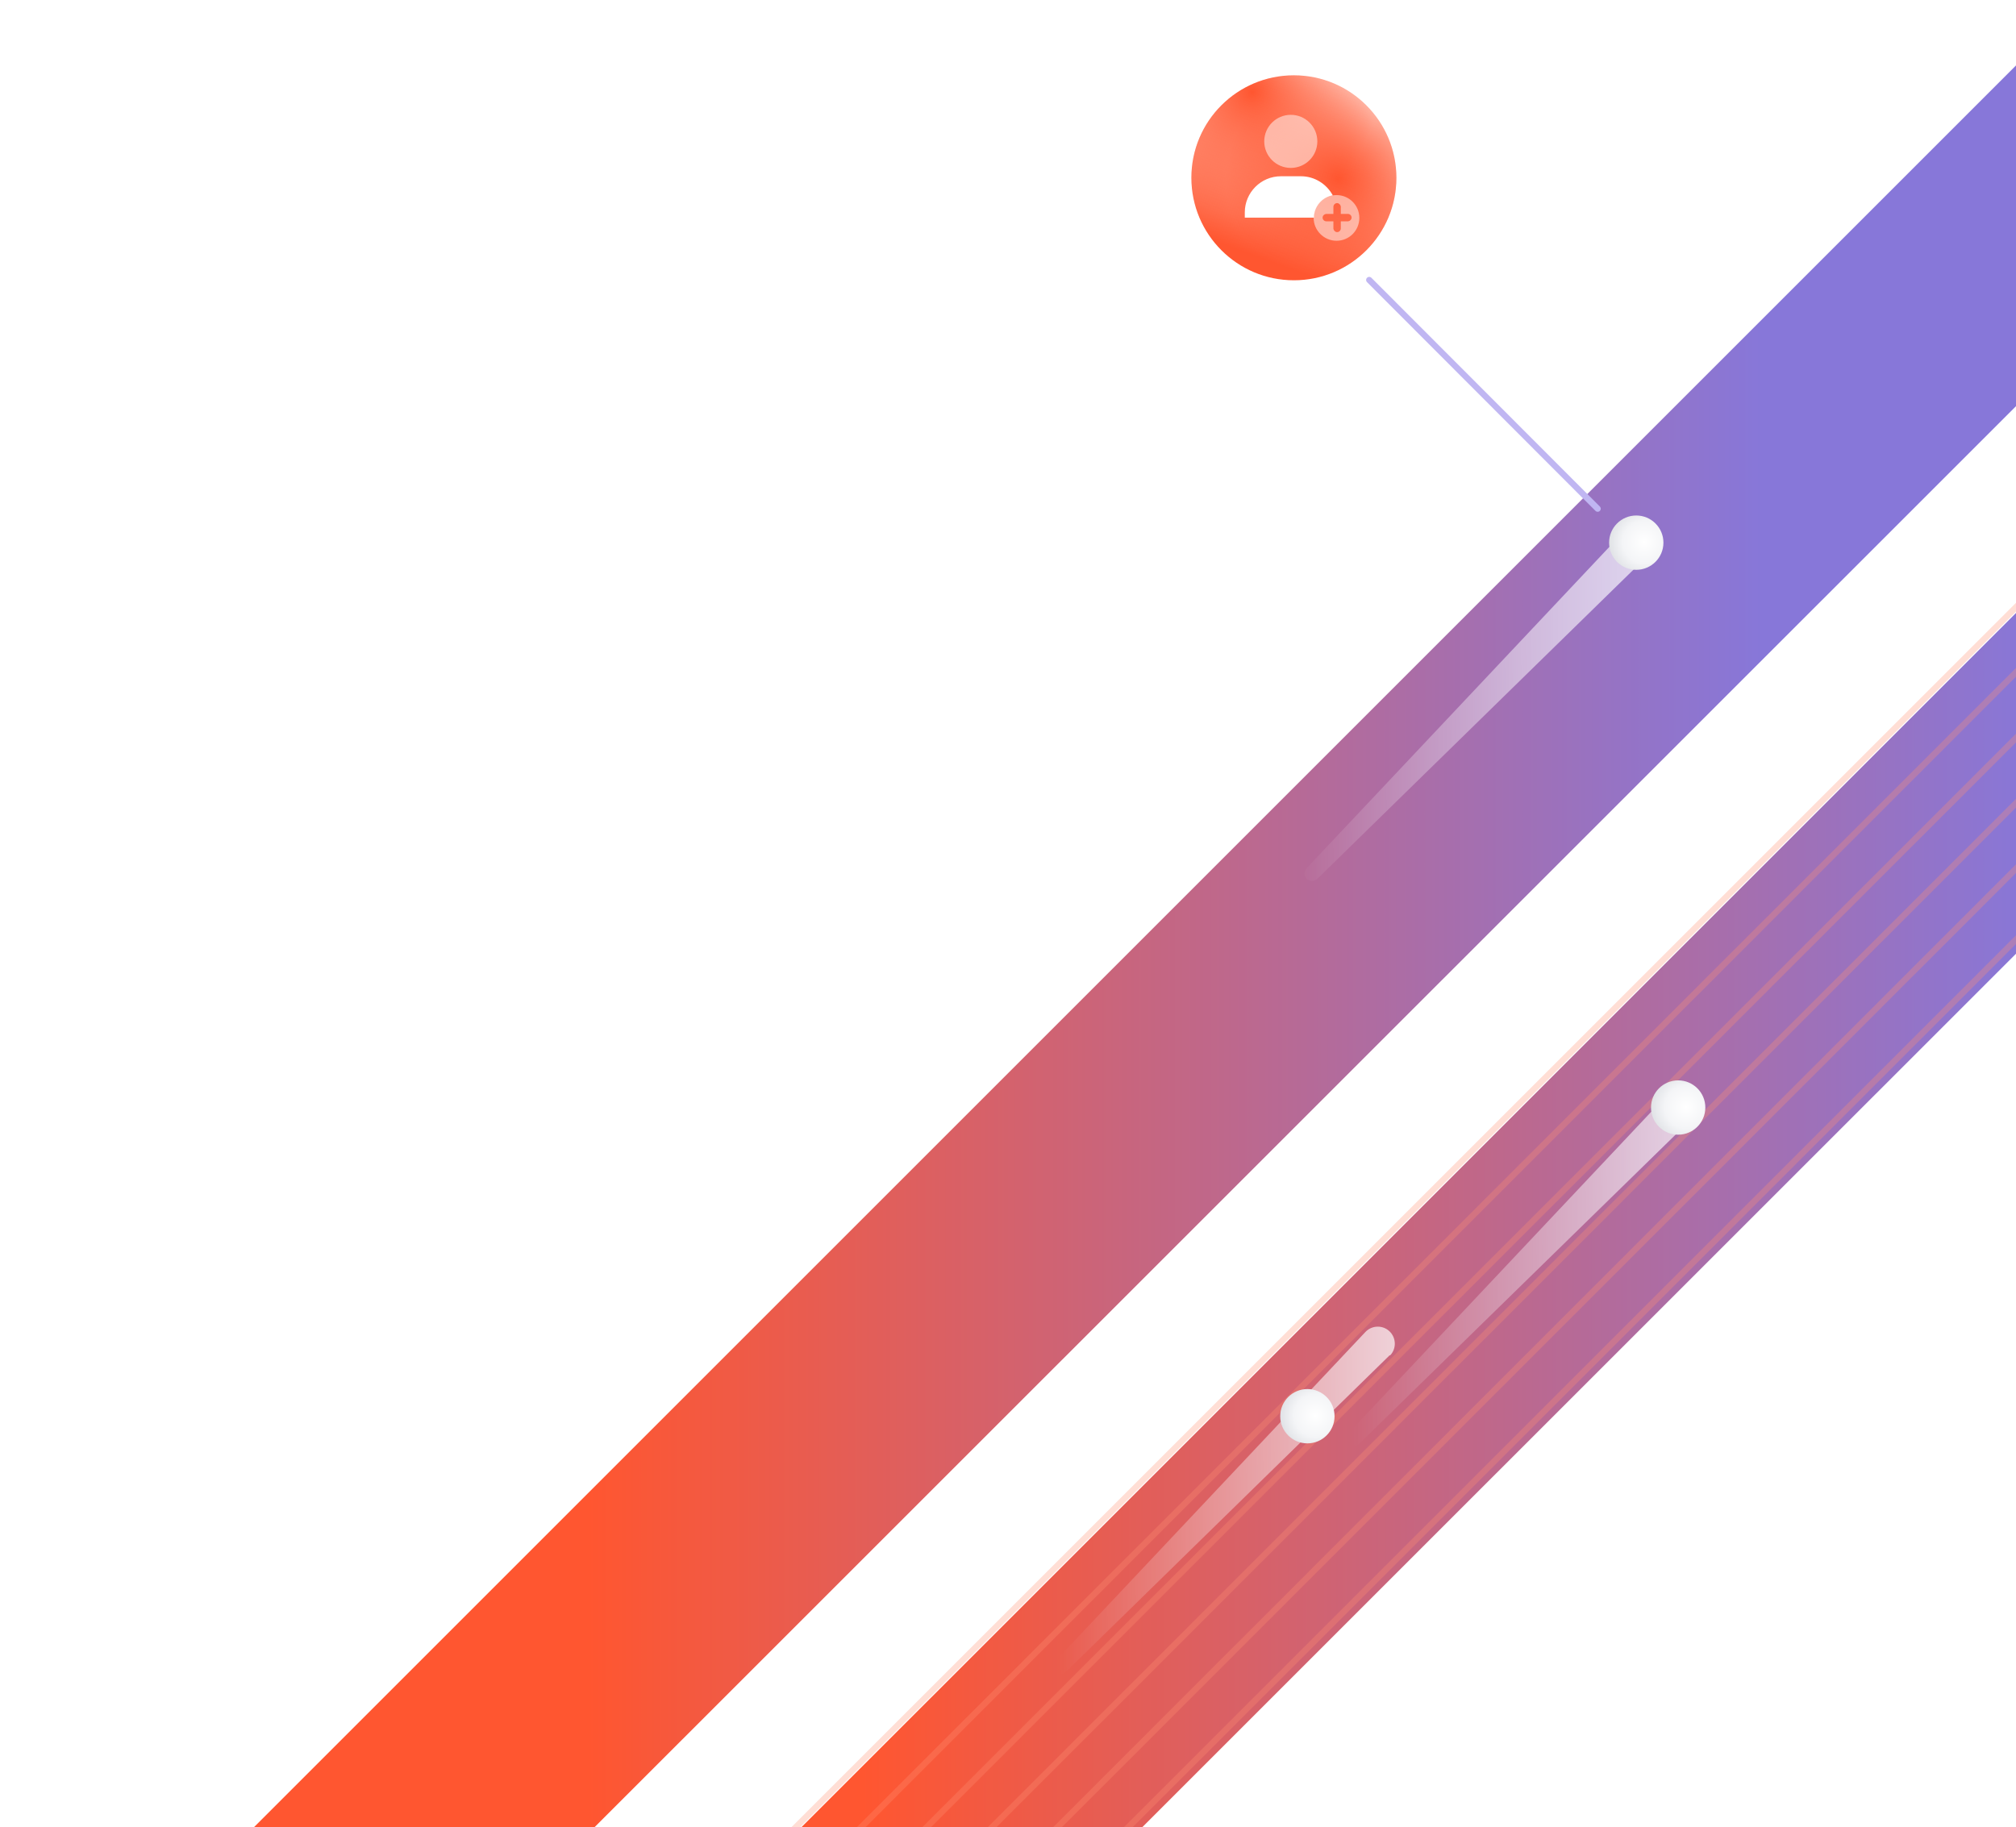 <svg width="653" height="592" viewBox="0 0 653 592" fill="none" xmlns="http://www.w3.org/2000/svg">
<g clip-path="url(#clip0)">
<g filter="url(#filter0_d)">
<path d="M143.9 815L88.7 759.8L794.9 53.7L850.1 108.9L143.9 815Z" fill="url(#paint0_linear)"/>
</g>
<g filter="url(#filter1_d)">
<path d="M55.2 726.3L0 671.2L706.2 -35L761.4 20.2L55.2 726.3Z" fill="url(#paint1_linear)"/>
</g>
<path d="M531.6 182.1L426.7 284.7C425.7 285.6 424.2 285.6 423.2 284.7C422.3 283.8 422.3 282.3 423.2 281.3L523.8 174.5C525.9 172.3 529.4 172.2 531.6 174.3C533.8 176.4 533.9 179.9 531.8 182.1C531.7 182 531.6 182.1 531.6 182.1Z" fill="url(#paint2_linear)"/>
<path d="M530 184.6C534.86 184.6 538.8 180.66 538.8 175.8C538.8 170.94 534.86 167 530 167C525.14 167 521.2 170.94 521.2 175.8C521.2 180.66 525.14 184.6 530 184.6Z" fill="url(#paint3_radial)"/>
<path opacity="0.3" d="M190.3 767.1L710.3 247.1" stroke="#FF8F73" stroke-width="2" stroke-miterlimit="10"/>
<path opacity="0.3" d="M258.399 633.7L677.599 214.5" stroke="#FF8F73" stroke-width="2" stroke-miterlimit="10"/>
<path opacity="0.3" d="M698.8 235.6L269 665.5" stroke="#FF8F73" stroke-width="2" stroke-miterlimit="10"/>
<path opacity="0.3" d="M226.6 623.1L656.4 193.3" stroke="#FF8F73" stroke-width="2" stroke-miterlimit="10"/>
<path opacity="0.3" d="M688.2 225L269 644.3" stroke="#FF8F73" stroke-width="2" stroke-miterlimit="10"/>
<path opacity="0.3" d="M247.8 623.1L667 203.8" stroke="#FF8F73" stroke-width="2" stroke-miterlimit="10"/>
<path d="M450.075 439.1L345.175 541.7C344.175 542.6 342.675 542.6 341.675 541.7C340.775 540.8 340.775 539.3 341.675 538.3L442.275 431.5C444.375 429.3 447.875 429.2 450.075 431.3C452.275 433.4 452.375 436.9 450.275 439.1C450.175 439 450.175 439.1 450.075 439.1Z" fill="url(#paint4_linear)"/>
<path d="M423.475 467.6C428.335 467.6 432.275 463.66 432.275 458.8C432.275 453.94 428.335 450 423.475 450C418.615 450 414.675 453.94 414.675 458.8C414.675 463.66 418.615 467.6 423.475 467.6Z" fill="url(#paint5_radial)"/>
<path d="M545.175 365.2L440.175 467.8C439.175 468.7 437.675 468.7 436.675 467.8C435.775 466.9 435.775 465.4 436.675 464.4L537.275 357.6C539.375 355.4 542.875 355.3 545.075 357.4C547.275 359.5 547.375 363 545.275 365.2C545.275 365.1 545.175 365.1 545.175 365.2Z" fill="url(#paint6_linear)"/>
<path d="M543.574 367.6C548.435 367.6 552.374 363.66 552.374 358.8C552.374 353.94 548.435 350 543.574 350C538.714 350 534.774 353.94 534.774 358.8C534.774 363.66 538.714 367.6 543.574 367.6Z" fill="url(#paint7_radial)"/>
<path d="M443.5 90.7L517.5 164.8" stroke="#C0B6F2" stroke-width="2" stroke-miterlimit="10" stroke-linecap="round"/>
<path d="M419.1 90.8C437.436 90.8 452.3 75.936 452.3 57.6C452.3 39.264 437.436 24.4 419.1 24.4C400.765 24.4 385.9 39.264 385.9 57.6C385.9 75.936 400.765 90.8 419.1 90.8Z" fill="url(#paint8_radial)"/>
<path d="M419.1 90.8C437.436 90.8 452.3 75.936 452.3 57.6C452.3 39.264 437.436 24.4 419.1 24.4C400.765 24.4 385.9 39.264 385.9 57.6C385.9 75.936 400.765 90.8 419.1 90.8Z" fill="url(#paint9_radial)"/>
<path d="M419.1 90.8C437.436 90.8 452.3 75.936 452.3 57.6C452.3 39.264 437.436 24.4 419.1 24.4C400.765 24.4 385.9 39.264 385.9 57.6C385.9 75.936 400.765 90.8 419.1 90.8Z" fill="url(#paint10_linear)"/>
<path opacity="0.5" fill-rule="evenodd" clip-rule="evenodd" d="M432.9 78C437 78 440.3 74.7 440.3 70.6C440.3 66.5 437 63.2 432.9 63.2C428.8 63.2 425.5 66.5 425.5 70.6C425.5 74.7 428.9 78 432.9 78ZM434.3 74C434.3 74.6 433.8 75.2 433.1 75.2C432.5 75.2 432 74.7 431.9 74.1V74V71.7H429.6C429 71.7 428.4 71.2 428.4 70.5C428.4 69.9 428.9 69.4 429.5 69.3H429.6H431.9V67C431.9 66.4 432.4 65.8 433.1 65.8C433.7 65.8 434.2 66.3 434.3 66.9V67V69.3H436.6C437.2 69.3 437.8 69.8 437.8 70.5C437.8 71.1 437.3 71.6 436.7 71.7H436.6H434.3V74Z" fill="white"/>
<path d="M431.7 63.301C429.7 59.601 425.8 57.101 421.4 57.101H414.9C408.4 57.101 403.2 62.401 403.2 68.801V70.501H425.6C425.6 67.001 428.2 63.901 431.7 63.301Z" fill="white"/>
<path opacity="0.5" d="M418.1 54.4C422.85 54.4 426.7 50.55 426.7 45.8C426.7 41.051 422.85 37.2 418.1 37.2C413.35 37.2 409.5 41.051 409.5 45.8C409.5 50.55 413.35 54.4 418.1 54.4Z" fill="white"/>
</g>
<defs>
<filter id="filter0_d" x="71.7" y="39.7" width="795.4" height="795.3" filterUnits="userSpaceOnUse" color-interpolation-filters="sRGB">
<feFlood flood-opacity="0" result="BackgroundImageFix"/>
<feColorMatrix in="SourceAlpha" type="matrix" values="0 0 0 0 0 0 0 0 0 0 0 0 0 0 0 0 0 0 127 0"/>
<feOffset dy="3"/>
<feGaussianBlur stdDeviation="8.5"/>
<feColorMatrix type="matrix" values="0 0 0 0 0.035 0 0 0 0 0.118 0 0 0 0 0.259 0 0 0 0.15 0"/>
<feBlend mode="normal" in2="BackgroundImageFix" result="effect1_dropShadow"/>
<feBlend mode="normal" in="SourceGraphic" in2="effect1_dropShadow" result="shape"/>
</filter>
<filter id="filter1_d" x="-17" y="-49" width="795.4" height="795.3" filterUnits="userSpaceOnUse" color-interpolation-filters="sRGB">
<feFlood flood-opacity="0" result="BackgroundImageFix"/>
<feColorMatrix in="SourceAlpha" type="matrix" values="0 0 0 0 0 0 0 0 0 0 0 0 0 0 0 0 0 0 127 0"/>
<feOffset dy="3"/>
<feGaussianBlur stdDeviation="8.5"/>
<feColorMatrix type="matrix" values="0 0 0 0 0.035 0 0 0 0 0.118 0 0 0 0 0.259 0 0 0 0.15 0"/>
<feBlend mode="normal" in2="BackgroundImageFix" result="effect1_dropShadow"/>
<feBlend mode="normal" in="SourceGraphic" in2="effect1_dropShadow" result="shape"/>
</filter>
<linearGradient id="paint0_linear" x1="88.724" y1="434.384" x2="850.044" y2="434.384" gradientUnits="userSpaceOnUse">
<stop offset="0.25" stop-color="#FF5630"/>
<stop offset="0.75" stop-color="#8777D9"/>
</linearGradient>
<linearGradient id="paint1_linear" x1="0" y1="345.66" x2="761.32" y2="345.66" gradientUnits="userSpaceOnUse">
<stop offset="0.25" stop-color="#FF5630"/>
<stop offset="0.75" stop-color="#8777D9"/>
</linearGradient>
<linearGradient id="paint2_linear" x1="533.923" y1="228.283" x2="418.787" y2="229.824" gradientUnits="userSpaceOnUse">
<stop stop-color="white" stop-opacity="0.7"/>
<stop offset="0.016" stop-color="white" stop-opacity="0.691"/>
<stop offset="0.356" stop-color="white" stop-opacity="0.5"/>
<stop offset="1" stop-color="white" stop-opacity="0"/>
</linearGradient>
<radialGradient id="paint3_radial" cx="0" cy="0" r="1" gradientUnits="userSpaceOnUse" gradientTransform="translate(532.601 175.588) rotate(178.515) scale(11.686)">
<stop stop-color="white"/>
<stop offset="0.592" stop-color="#F4F5F7"/>
<stop offset="1" stop-color="#DFE1E5"/>
</radialGradient>
<linearGradient id="paint4_linear" x1="452.414" y1="485.285" x2="337.277" y2="486.826" gradientUnits="userSpaceOnUse">
<stop stop-color="white" stop-opacity="0.7"/>
<stop offset="0.954" stop-color="white" stop-opacity="0"/>
</linearGradient>
<radialGradient id="paint5_radial" cx="0" cy="0" r="1" gradientUnits="userSpaceOnUse" gradientTransform="translate(426.088 458.6) rotate(178.515) scale(11.686)">
<stop stop-color="white"/>
<stop offset="0.592" stop-color="#F4F5F7"/>
<stop offset="1" stop-color="#DFE1E5"/>
</radialGradient>
<linearGradient id="paint6_linear" x1="547.475" y1="411.337" x2="432.339" y2="412.878" gradientUnits="userSpaceOnUse">
<stop stop-color="white" stop-opacity="0.691"/>
<stop offset="0.954" stop-color="white" stop-opacity="0"/>
</linearGradient>
<radialGradient id="paint7_radial" cx="0" cy="0" r="1" gradientUnits="userSpaceOnUse" gradientTransform="translate(546.151 358.65) rotate(178.515) scale(11.686)">
<stop stop-color="white"/>
<stop offset="0.592" stop-color="#F4F5F7"/>
<stop offset="1" stop-color="#DFE1E5"/>
</radialGradient>
<radialGradient id="paint8_radial" cx="0" cy="0" r="1" gradientUnits="userSpaceOnUse" gradientTransform="translate(405.543 29.693) scale(40.31)">
<stop stop-color="#FF5630"/>
<stop offset="1" stop-color="#FF5630" stop-opacity="0"/>
</radialGradient>
<radialGradient id="paint9_radial" cx="0" cy="0" r="1" gradientUnits="userSpaceOnUse" gradientTransform="translate(433.375 57.868) scale(36.252)">
<stop stop-color="#FF5630"/>
<stop offset="1" stop-color="#FF5630" stop-opacity="0"/>
</radialGradient>
<linearGradient id="paint10_linear" x1="433.578" y1="18.079" x2="409.434" y2="83.895" gradientUnits="userSpaceOnUse">
<stop stop-color="#FF5630" stop-opacity="0"/>
<stop offset="1" stop-color="#FF5630"/>
</linearGradient>
<clipPath id="clip0">
<rect width="653" height="600" fill="white"/>
</clipPath>
</defs>
</svg>
